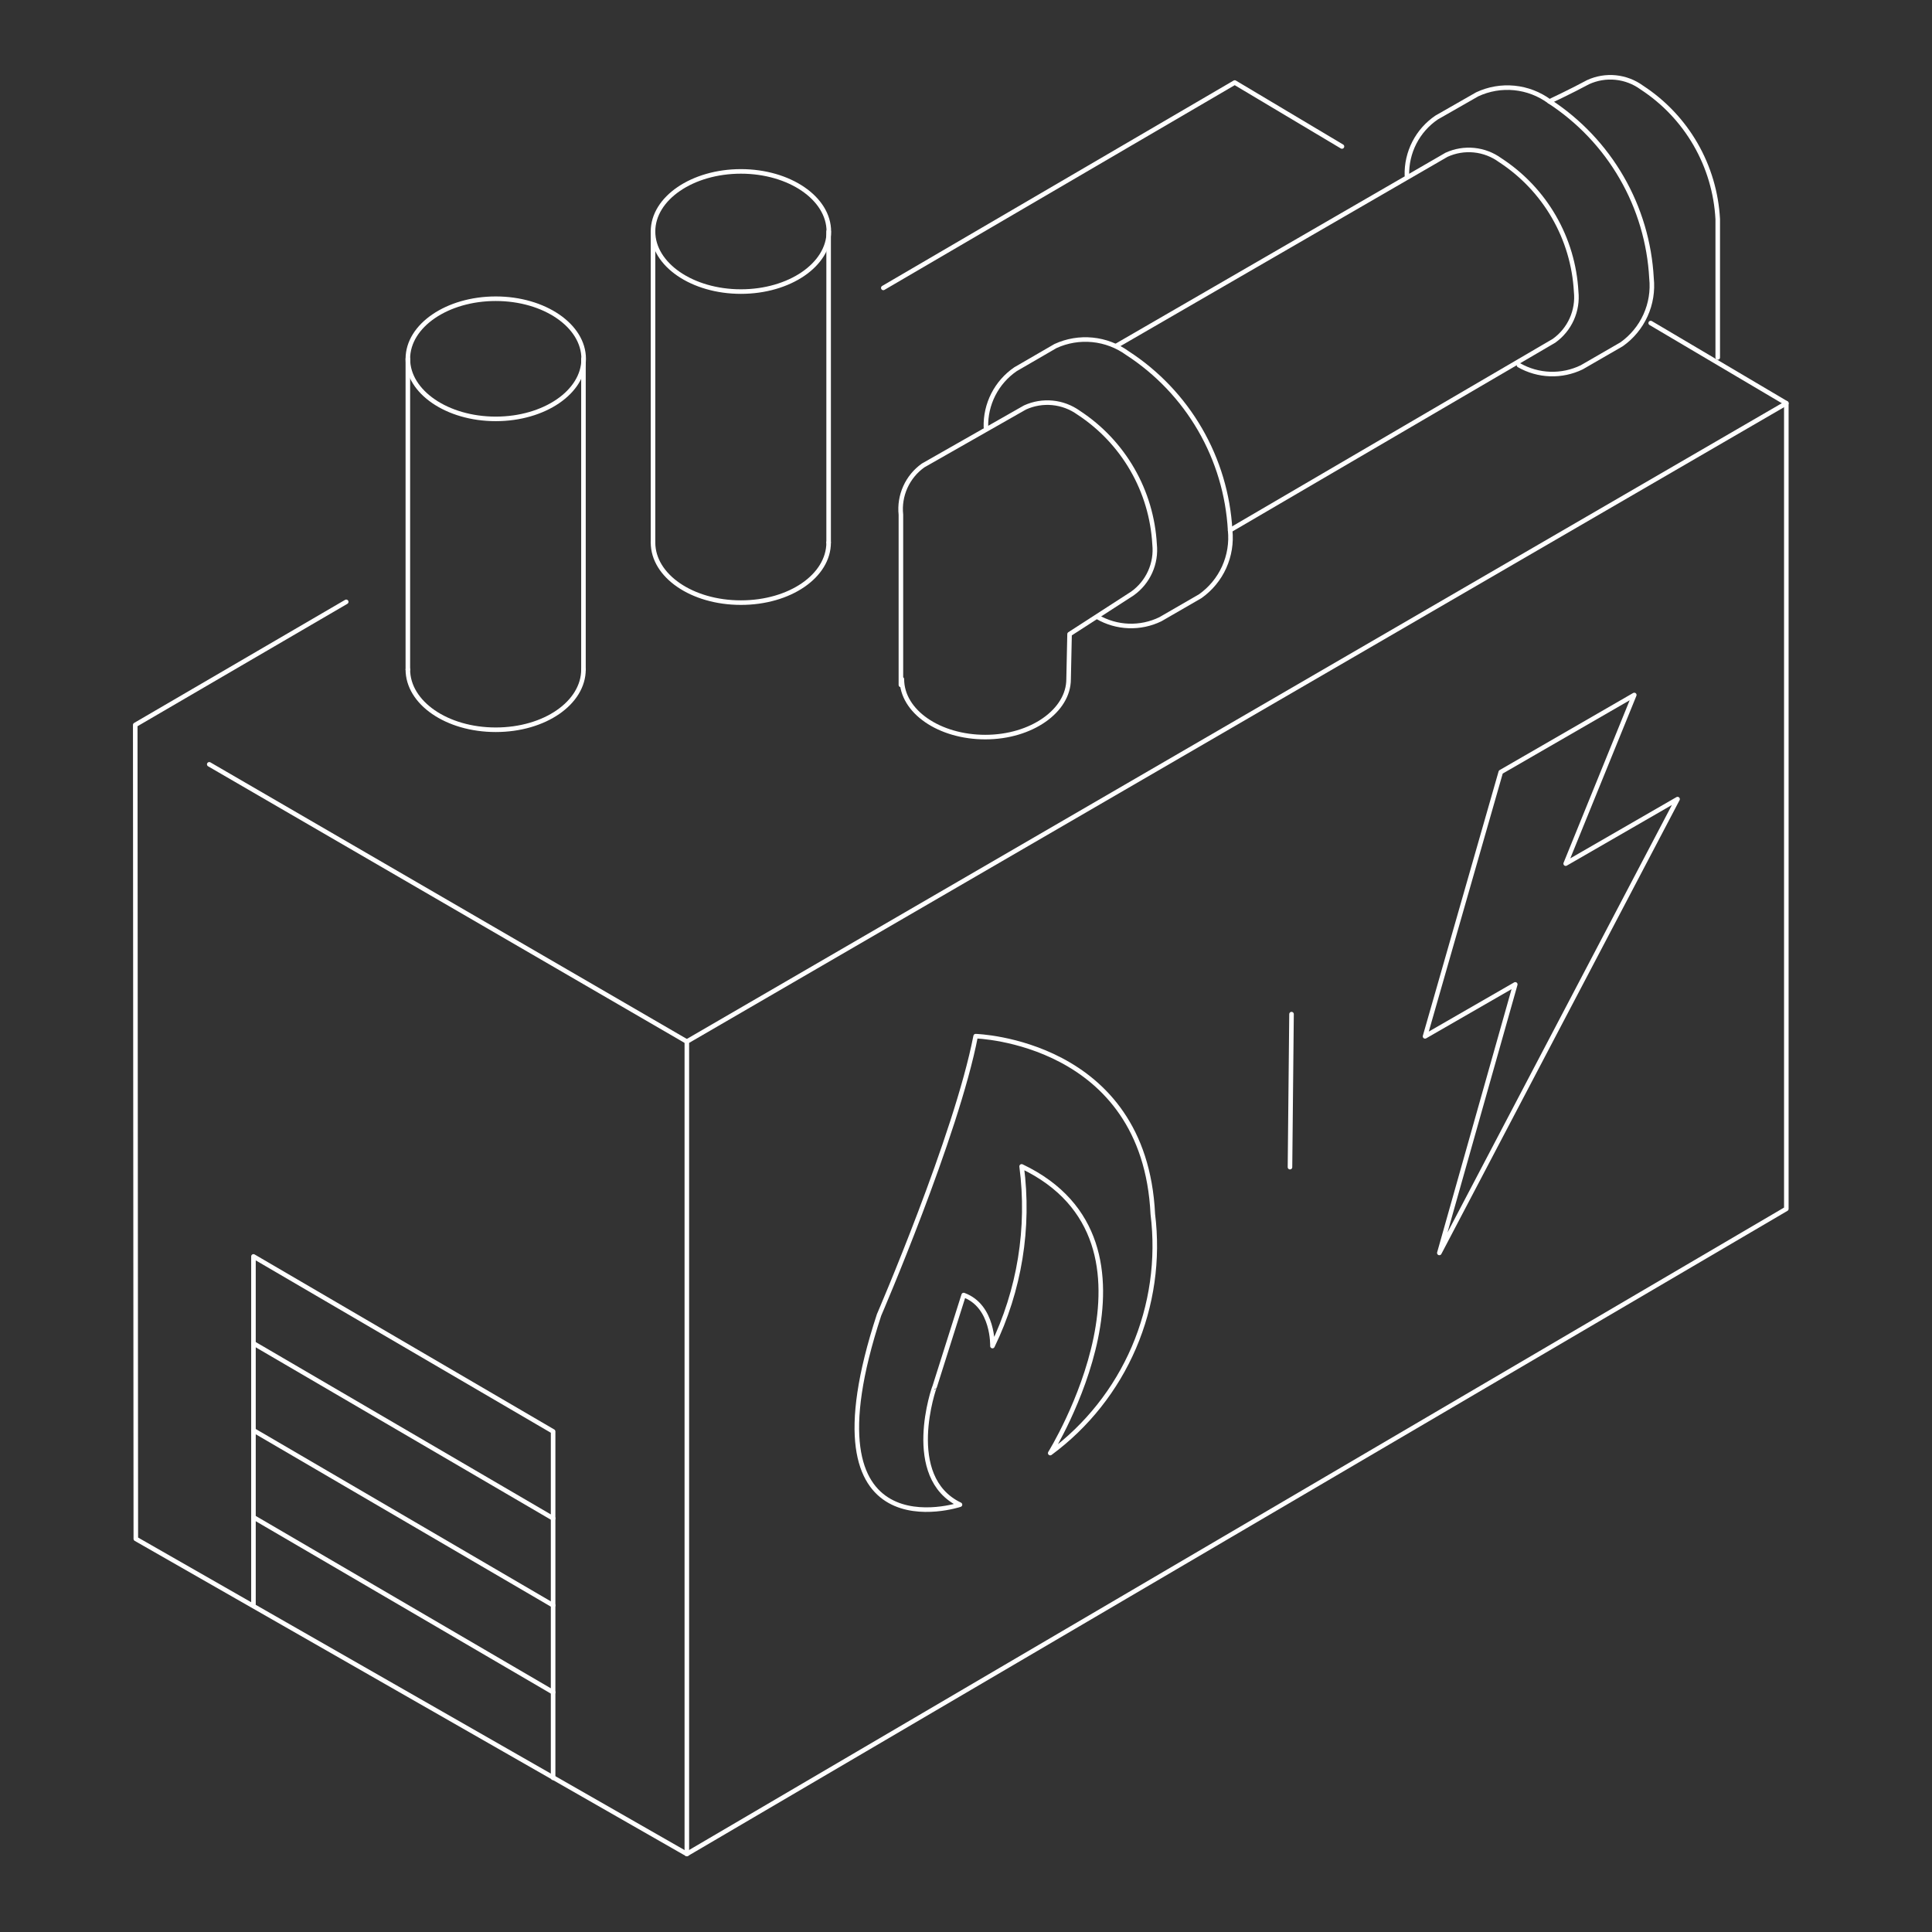 <svg width="424" height="424" viewBox="0 0 424 424" fill="none" xmlns="http://www.w3.org/2000/svg">
<rect x="0" y="0" width="424" height="424" fill="#333333" stroke="none"/>
<path d="M193.852 63.184L270.977 18.112L294.509 32.147" stroke="white" stroke-linecap="round" stroke-linejoin="round"/>
<path d="M362.265 70.899L392.03 88.495V265.303L150.732 406.877L29.807 337.723L29.68 159.091L75.98 132.083" stroke="white" stroke-linecap="round" stroke-linejoin="round"/>
<path d="M392.033 88.496L150.734 228.586V406.878" stroke="white" stroke-linecap="round" stroke-linejoin="round"/>
<path d="M283.441 222.564L283.102 256.145" stroke="white" stroke-linecap="round" stroke-linejoin="round"/>
<path d="M45.922 167.741L150.735 228.585" stroke="white" stroke-linecap="round" stroke-linejoin="round"/>
<path d="M210.681 330.218C210.681 330.218 175.405 341.921 192.916 288.582C192.916 288.582 209.876 249.277 214.116 227.398C214.116 227.398 251.173 228.416 252.997 266.449C254.236 276.403 252.803 286.507 248.847 295.724C244.89 304.941 238.552 312.94 230.482 318.898C230.482 318.898 259.229 272.639 224.207 255.976C225.978 269.463 223.752 283.174 217.805 295.408C217.805 295.408 218.101 286.631 211.487 284.214C211.487 284.214 207.247 297.57 205.127 304.312C205.042 304.312 198.089 324.198 210.681 330.218Z" stroke="white" stroke-linecap="round" stroke-linejoin="round"/>
<path fill-rule="evenodd" clip-rule="evenodd" d="M358.661 152.52L329.363 169.437L312.742 227.44L332.543 216.035L315.88 274.971L368.159 175.373L343.609 189.535L358.661 152.52Z" stroke="white" stroke-linecap="round" stroke-linejoin="round"/>
<path d="M181.852 50.803V119.024" stroke="white" stroke-linecap="round" stroke-linejoin="round"/>
<path d="M143.312 119.024V50.803" stroke="white" stroke-linecap="round" stroke-linejoin="round"/>
<path d="M162.604 63.989C173.259 63.989 181.897 58.085 181.897 50.803C181.897 43.52 173.259 37.616 162.604 37.616C151.95 37.616 143.312 43.52 143.312 50.803C143.312 58.085 151.95 63.989 162.604 63.989Z" stroke="white" stroke-linecap="round" stroke-linejoin="round"/>
<path d="M181.854 119.066C181.854 126.359 173.374 132.253 162.604 132.253C151.835 132.253 143.312 126.359 143.312 119.066" stroke="white" stroke-linecap="round" stroke-linejoin="round"/>
<path d="M128.047 78.744V146.923" stroke="white" stroke-linecap="round" stroke-linejoin="round"/>
<path d="M89.508 146.923V78.744" stroke="white" stroke-linecap="round" stroke-linejoin="round"/>
<path d="M108.8 91.93C119.454 91.93 128.092 86.027 128.092 78.744C128.092 71.461 119.454 65.558 108.8 65.558C98.145 65.558 89.508 71.461 89.508 78.744C89.508 86.027 98.145 91.93 108.8 91.93Z" stroke="white" stroke-linecap="round" stroke-linejoin="round"/>
<path d="M128.049 146.924C128.049 154.217 119.569 160.153 108.8 160.153C98.03 160.153 89.508 154.217 89.508 146.924" stroke="white" stroke-linecap="round" stroke-linejoin="round"/>
<path d="M121.387 390.172V314.149L55.625 275.734V352.054" stroke="white" stroke-linecap="round" stroke-linejoin="round"/>
<path d="M121.387 333.229L55.625 294.814" stroke="white" stroke-linecap="round" stroke-linejoin="round"/>
<path d="M121.387 352.309L55.625 313.895" stroke="white" stroke-linecap="round" stroke-linejoin="round"/>
<path d="M121.387 371.389L55.625 332.975" stroke="white" stroke-linecap="round" stroke-linejoin="round"/>
<path d="M240.837 135.39C242.923 136.602 245.275 137.281 247.685 137.37C250.095 137.459 252.491 136.954 254.66 135.899L263.394 130.853C265.681 129.239 267.495 127.045 268.65 124.496C269.805 121.947 270.26 119.136 269.966 116.353C269.531 108.565 267.266 100.989 263.354 94.241C259.442 87.493 253.994 81.762 247.452 77.514C245.192 75.872 242.536 74.861 239.757 74.586C236.977 74.31 234.175 74.779 231.637 75.945L222.86 81.033C220.802 82.443 219.13 84.345 217.996 86.567C216.863 88.789 216.305 91.26 216.373 93.753" stroke="white" stroke-linecap="round" stroke-linejoin="round"/>
<path d="M197.714 150.315V112.961C197.494 110.888 197.83 108.794 198.687 106.894C199.544 104.994 200.891 103.356 202.59 102.149L224.935 89.429C226.826 88.563 228.912 88.213 230.983 88.414C233.053 88.615 235.033 89.36 236.722 90.574C241.569 93.743 245.603 98.008 248.497 103.024C251.392 108.04 253.066 113.666 253.385 119.448C253.605 121.521 253.269 123.615 252.412 125.515C251.555 127.415 250.208 129.053 248.509 130.26L234.729 139.164L234.517 149.043C234.517 155.997 226.334 161.763 216.243 161.763C206.152 161.763 197.926 156.167 197.926 149.043" stroke="white" stroke-linecap="round" stroke-linejoin="round"/>
<path d="M333.355 80.143C335.441 81.337 337.786 82.003 340.187 82.084C342.589 82.166 344.974 81.659 347.135 80.609L355.87 75.564C358.156 73.95 359.97 71.755 361.125 69.206C362.281 66.657 362.735 63.846 362.442 61.063C362.027 53.29 359.784 45.725 355.894 38.984C352.003 32.242 346.576 26.515 340.054 22.267C337.796 20.604 335.131 19.581 332.341 19.305C329.55 19.029 326.737 19.51 324.197 20.698L315.293 25.786C313.224 27.187 311.542 29.087 310.4 31.31C309.259 33.533 308.696 36.008 308.763 38.506" stroke="white" stroke-linecap="round" stroke-linejoin="round"/>
<path d="M244.992 75.903L317.454 33.969C319.346 33.1 321.437 32.753 323.509 32.961C325.581 33.17 327.56 33.928 329.241 35.157C334.089 38.314 338.125 42.571 341.02 47.58C343.915 52.59 345.589 58.211 345.904 63.989C346.124 66.061 345.788 68.155 344.931 70.055C344.074 71.955 342.727 73.593 341.028 74.801L269.966 116.353" stroke="white" stroke-linecap="round" stroke-linejoin="round"/>
<path d="M340.047 22.267C340.047 22.267 344.838 20.02 348.527 18.027C350.42 17.158 352.51 16.81 354.582 17.019C356.654 17.228 358.633 17.985 360.314 19.214C365.168 22.376 369.207 26.639 372.103 31.657C374.998 36.674 376.668 42.304 376.977 48.089V78.447" stroke="white" stroke-linecap="round" stroke-linejoin="round"/>
</svg>
